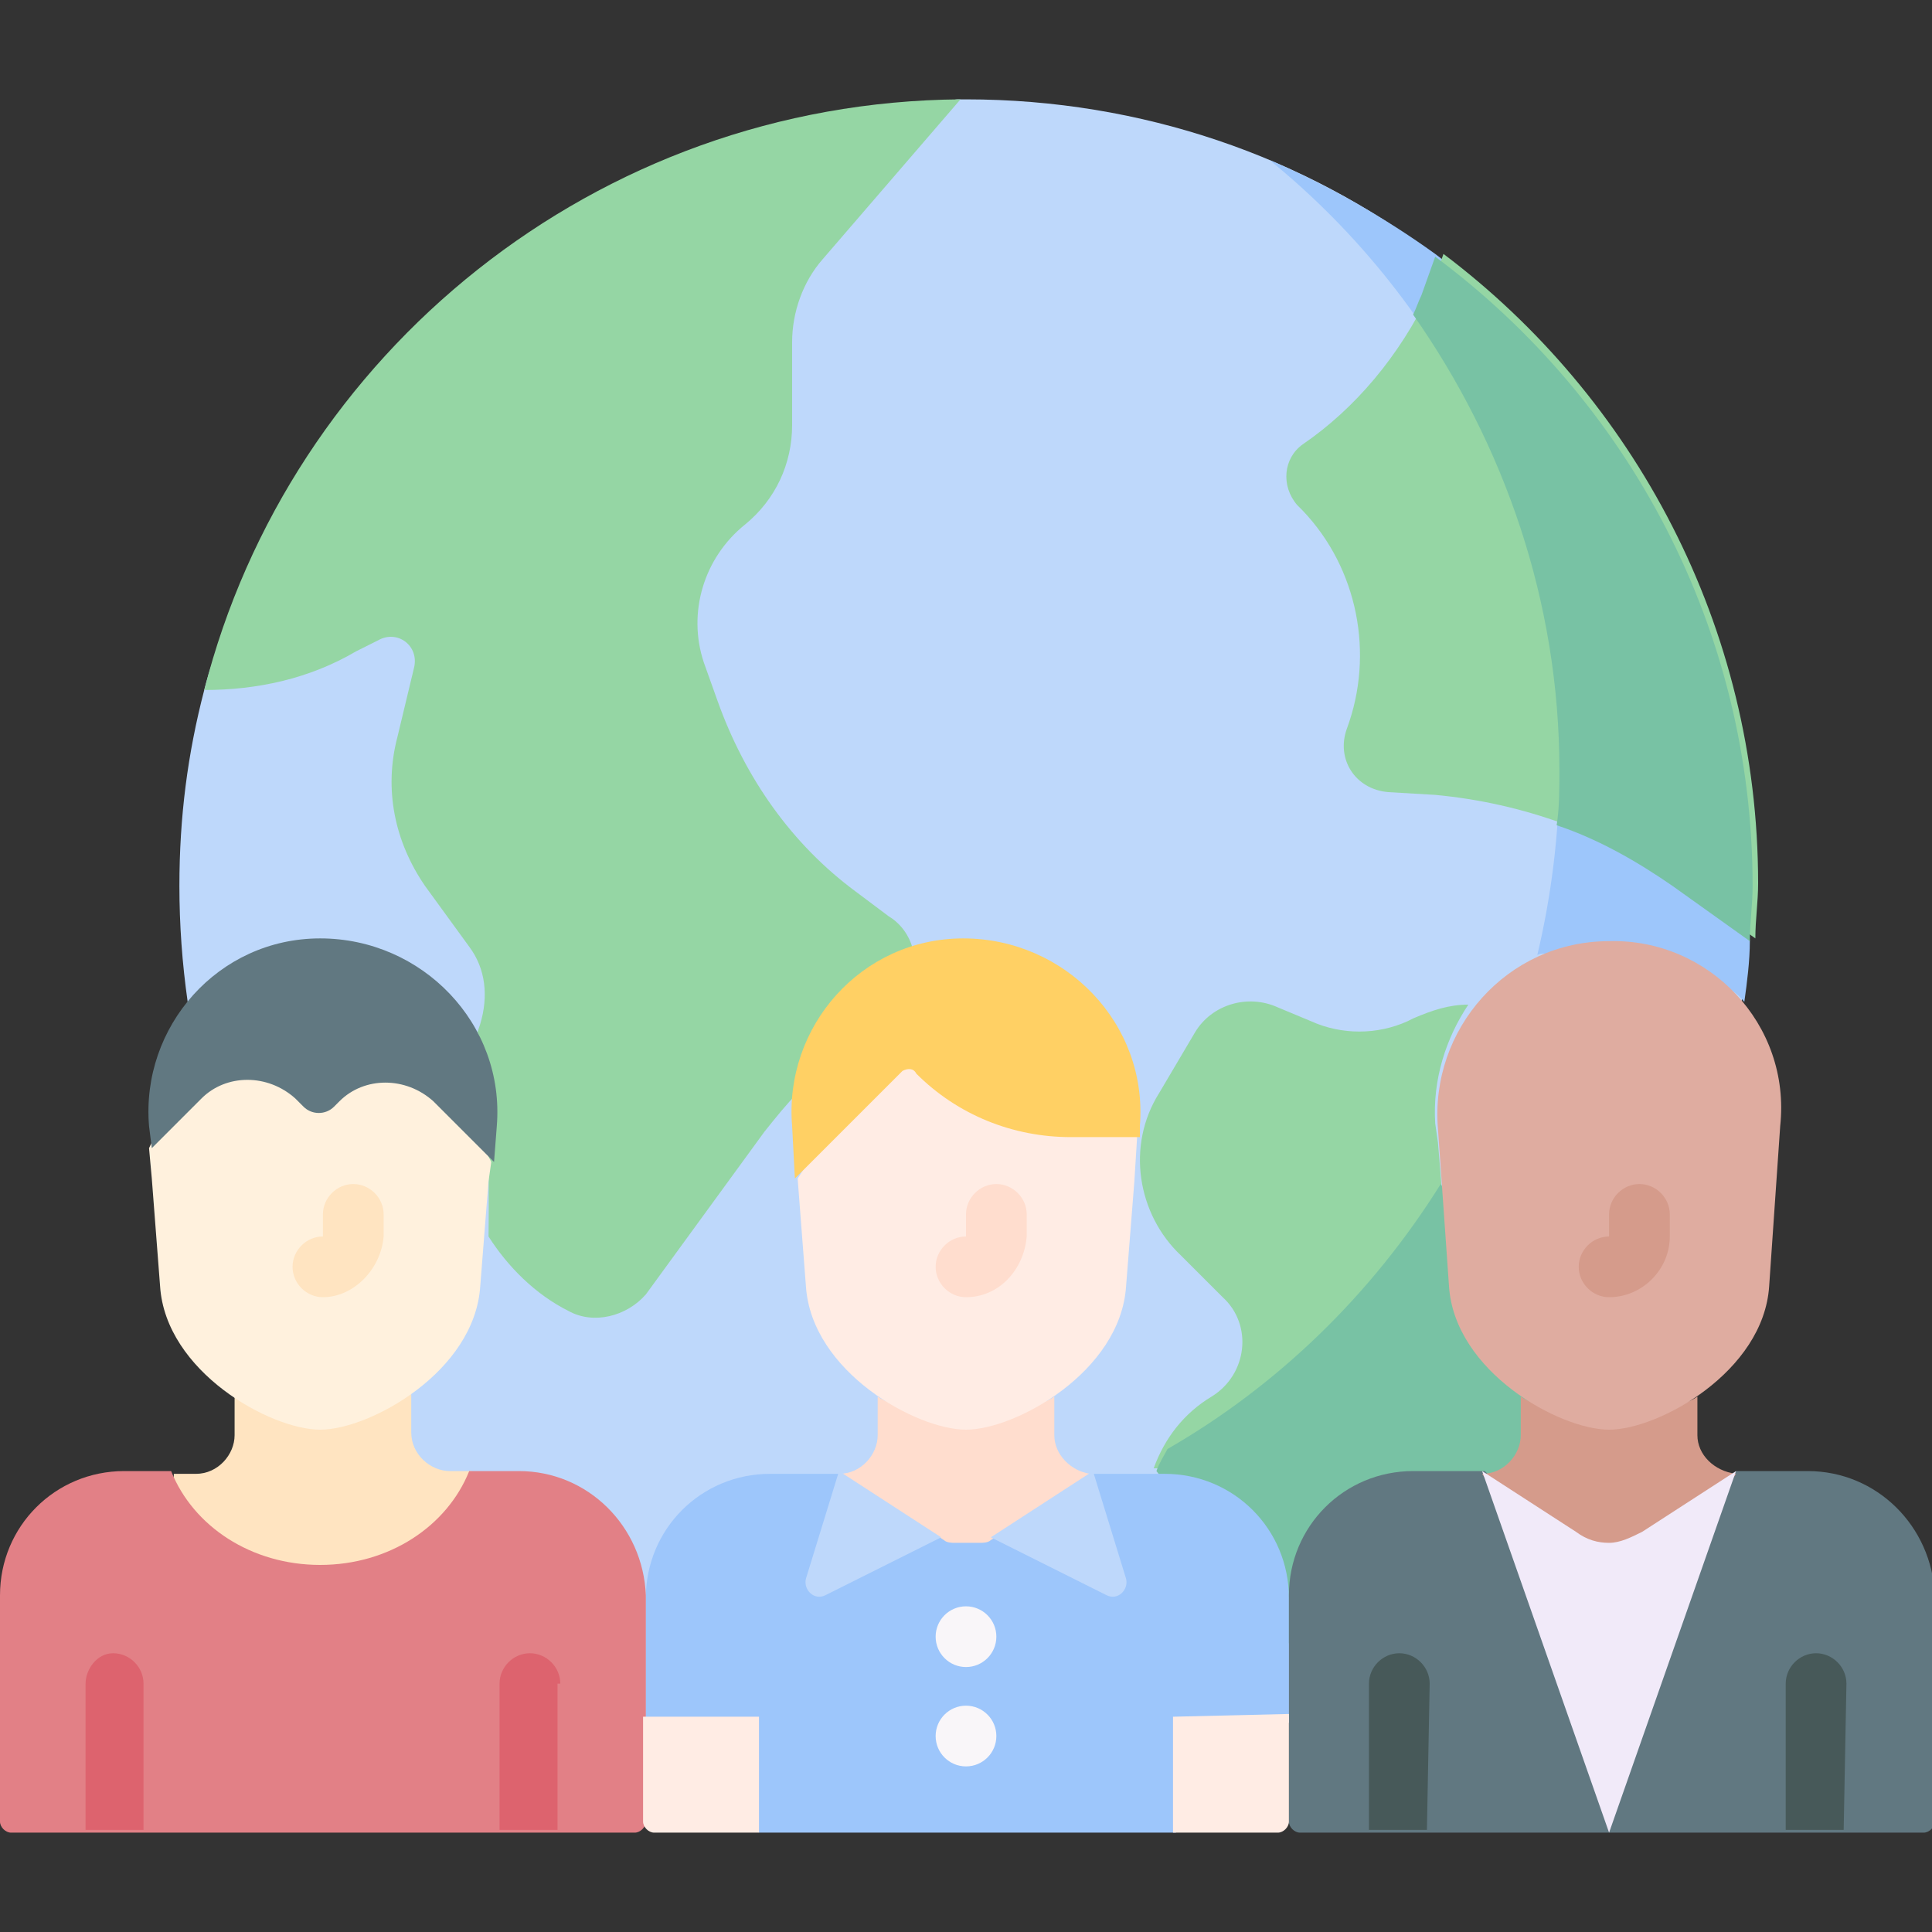 <?xml version="1.0" encoding="utf-8"?>
<!-- Generator: Adobe Illustrator 26.5.0, SVG Export Plug-In . SVG Version: 6.00 Build 0)  -->
<svg version="1.1" id="Capa_1" xmlns="http://www.w3.org/2000/svg" xmlns:xlink="http://www.w3.org/1999/xlink" x="0px" y="0px"
	 width="70px" height="70px" viewBox="0 0 70 70" style="enable-background:new 0 0 70 70;" xml:space="preserve">
<rect x="0" y="0" width="70" height="70" fill="#333333" stroke="none"/>
<style type="text/css">
	.st0{fill:#BED8FB;}
	.st1{fill:#9DC6FB;}
	.st2{fill:#95D6A4;}
	.st3{fill:#78C2A4;}
	.st4{fill:#FFDDCE;}
	.st5{fill:#FFE4C1;}
	.st6{fill:#617881;}
	.st7{fill:#D59B8B;}
	.st8{fill:#F1EAF9;}
	.st9{fill:#E28086;}
	.st10{fill:#FFF1DD;}
	.st11{fill:#FFECE4;}
	.st12{fill:#DFACA0;}
	.st13{fill:#DD636E;}
	.st14{fill:#475959;}
	.st15{fill:#FFD064;}
	.st16{fill:#F9F6F9;}
</style>
<g>
	<path class="st0" d="M35,3.6c-0.1,0-0.2,0-0.3,0c-0.8,0-11.3,4.3-16.2,8.3C14,15.7,8.9,19.1,7.4,25c-0.6,2.3-0.9,4.6-0.9,7.1
		c0,1.4,0.1,2.8,0.3,4.2l5.4,17l1.6,5.5l10,4.8l29.1-1.5l10.2-25.8c0.1-0.7,0.2-1.5,0.2-2.2c0-0.7-1-2-1-2.7c0-9.3-3.5-17-10.4-22.2
		C47.3,5.7,41.4,3.6,35,3.6L35,3.6z"/>
	<path class="st1" d="M46,5.8C52.4,11,56.5,19,56.5,27.9c0,2.3-0.3,4.6-0.8,6.7c0.8-0.4,1.7,1.7,2.7,1.7c2,0,3.7-1.4,4.8,0
		c0.1-0.7,0.2-1.5,0.2-2.2c0-0.7-4.4-19.7-11.4-24.9C50.2,7.9,48.1,6.7,46,5.8z"/>
	<path class="st2" d="M47.2,16.1c-0.7,0.5-0.8,1.5-0.2,2.2l0.2,0.2c2,2.1,2.6,5.2,1.6,7.9c-0.4,1.1,0.3,2.2,1.5,2.3l1.7,0.1
		c3.2,0.3,6.2,1.4,8.8,3.2l2.8,2c0-0.7,0.1-1.3,0.1-2c0-9.3-4.5-17.6-11.4-22.8l-0.5,1.4C50.7,12.9,49.1,14.8,47.2,16.1z"/>
	<path class="st3" d="M52,9.3l-0.5,1.4c-0.1,0.2-0.2,0.5-0.3,0.7c3.3,4.7,5.3,10.4,5.3,16.5c0,0.7,0,1.4-0.1,2
		c1.5,0.5,2.9,1.3,4.2,2.2l2.8,2c0-0.7,0.1-1.3,0.1-2C63.5,22.8,59,14.5,52,9.3L52,9.3z"/>
	<path class="st2" d="M12.9,23.6l0.8-0.4c0.7-0.4,1.5,0.2,1.3,1l-0.6,2.5c-0.5,1.9-0.1,3.8,1,5.4l1.6,2.2c0.6,0.8,0.7,1.8,0.4,2.8
		l-0.1,0.3c0.5,1,0.4,7.4,0.4,7.4c0.7,1.1,1.7,2.1,2.9,2.7c0.9,0.5,2.1,0.2,2.8-0.6l4.3-5.9c0.4-0.5,0.8-1,1.2-1.4
		c1.1-1.5,2.9-2.8,4.2-5.1c-0.1-0.5-0.4-1-0.9-1.3l-1.2-0.9c-2.3-1.7-4-4.1-5-6.9L25.5,24c-0.6-1.8,0-3.8,1.5-5
		c1.1-0.9,1.7-2.2,1.7-3.6v-3c0-1.1,0.4-2.2,1.1-3l5-5.8C21.6,3.7,10.5,12.8,7.4,25C9.3,25,11.2,24.6,12.9,23.6L12.9,23.6z"/>
	<path class="st2" d="M53.8,53.3c0.7,0,1.3-0.6,1.3-1.4v-1.4c0,0,0,0,0,0c-1.3-0.9-2.5-2.3-2.6-4l-0.3-3.9l-0.1-1.2l-0.1-0.7
		c-0.1-1.6,0.4-3.1,1.2-4.3c-0.7,0-1.3,0.2-2,0.5l-0.2,0.1c-1.1,0.5-2.4,0.5-3.5,0l-1.2-0.5c-1.1-0.5-2.4-0.1-3,0.9l-1.3,2.2
		c-1.2,1.9-0.8,4.4,0.8,5.9l1.5,1.5c1.1,1,0.9,2.8-0.4,3.6c-1,0.6-1.7,1.5-2.1,2.6h0.2c2.5,0,4.5,2,4.5,4.5c0-2.5,2-4.5,4.5-4.5
		L53.8,53.3L53.8,53.3z"/>
	<path class="st3" d="M55.5,56c0.7,0,1.8-6.2,1.8-6.2c-1.3-0.9-5.1-6.9-5.1-6.9c-2.5,4-5.9,7.3-9.9,9.6c-0.1,0.2-0.3,0.5-0.4,0.8
		c0,0,4,5,4,7.5C46,58.3,55.5,56,55.5,56L55.5,56z"/>
	<path class="st4" d="M38.2,52v-1.4c-1.1,0.8-5.3,0.8-6.4,0V52c0,0.7-0.6,1.4-1.4,1.4l3.9,4.5h1.3l3.9-4.5
		C38.8,53.3,38.2,52.7,38.2,52z"/>
	<path class="st5" d="M11.7,58c2.5,0,5-2.8,5.4-4.7h-0.8c-0.7,0-1.4-0.6-1.4-1.4v-1.4c-1.1,0.8-5.3,0.8-6.4,0V52
		c0,0.7-0.6,1.4-1.4,1.4H6.3C6.1,55.6,9.2,58,11.7,58z"/>
	<circle cx="35" cy="59.3" r="1.1"/>
	<circle cx="35" cy="62.9" r="1.1"/>
	<circle cx="35" cy="59.3" r="1.1"/>
	<circle cx="35" cy="62.9" r="1.1"/>
	<g>
		<path class="st1" d="M46.7,62.2v-4.3c0-2.5-2-4.5-4.5-4.5h-2.6l-3.7,2.4c-0.1,0.1-0.3,0.1-0.4,0.1h-0.9c-0.1,0-0.3,0-0.4-0.1
			l-3.7-2.4h-2.6c-2.5,0-4.5,2-4.5,4.5v4.3l4.1,4.2h15.1L46.7,62.2z"/>
		<path class="st1" d="M26.4,65.3c-0.6,0-1.1-0.5-1.1-1.1V61c0-0.6,0.5-1.1,1.1-1.1c0.6,0,1.1,0.5,1.1,1.1v3.2
			C27.5,64.9,27,65.3,26.4,65.3L26.4,65.3z"/>
		<path class="st1" d="M43.6,65.6c-0.6,0-1.1-0.5-1.1-1.1V61c0-0.6,0.5-1.1,1.1-1.1c0.6,0,1.1,0.5,1.1,1.1v3.5
			C44.7,65.2,44.2,65.6,43.6,65.6z"/>
	</g>
	<path class="st6" d="M65.5,53.3h-2.6l-3.9,4h-1.3l-3.9-4h-2.6c-2.5,0-4.5,2-4.5,4.5V66c0,0.2,0.2,0.4,0.4,0.4h22.6
		c0.2,0,0.4-0.2,0.4-0.4v-8.2C70,55.3,68,53.3,65.5,53.3L65.5,53.3z"/>
	<path class="st7" d="M61.5,52v-1.4c-1.1,0.8-5.3,0.8-6.4,0V52c0,0.7-0.6,1.4-1.4,1.4l4.6,6.7l4.6-6.7C62.1,53.3,61.5,52.7,61.5,52z
		"/>
	<path class="st0" d="M30.4,53.3l-1.2,3.9c-0.1,0.4,0.3,0.8,0.7,0.6l4.2-2.1L30.4,53.3z"/>
	<path class="st0" d="M39.6,53.3l1.2,3.9c0.1,0.4-0.3,0.8-0.7,0.6l-4.2-2.1L39.6,53.3z"/>
	<path class="st8" d="M59.5,55.5c-0.4,0.2-0.8,0.4-1.2,0.4c-0.4,0-0.8-0.1-1.2-0.4l-3.4-2.2l4.6,13.1l4.6-13.1L59.5,55.5z"/>
	<path class="st9" d="M18.8,53.3H17c-0.8,2-2.9,3.4-5.4,3.4s-4.6-1.4-5.4-3.4H4.5c-2.5,0-4.5,2-4.5,4.5V66c0,0.2,0.2,0.4,0.4,0.4H23
		c0.2,0,0.4-0.2,0.4-0.4v-8.2C23.3,55.3,21.3,53.3,18.8,53.3L18.8,53.3z"/>
	<path class="st10" d="M15.6,37.9c-0.9-0.9-7.4-1-8.4-0.1l-1.8,3.8l0.1,1.1l0.3,3.9c0.2,3.1,4,5.2,5.8,5.2s5.6-2.1,5.8-5.2l0.3-3.8
		l0.1-0.7L15.6,37.9z"/>
	<path class="st11" d="M32.8,36.7l-3.9,6l0,0l0.3,3.9c0.2,3.1,4,5.2,5.8,5.2s5.6-2.1,5.8-5.2l0.3-3.8l0.1-1.6
		C41.2,41.2,34.3,38.3,32.8,36.7L32.8,36.7z"/>
	<path class="st12" d="M58.3,34.1c-3.7,0-6.5,3.2-6.2,6.8l0.4,5.7c0.2,3.1,4,5.2,5.8,5.2c1.8,0,5.6-2.1,5.8-5.2l0.4-5.8
		C64.9,37.1,61.9,34,58.3,34.1L58.3,34.1z"/>
	<path class="st13" d="M5.2,61c0-0.6-0.5-1.1-1.1-1.1S3.1,60.5,3.1,61v5.3h2.1V61z"/>
	<path class="st13" d="M20.3,61c0-0.6-0.5-1.1-1.1-1.1c-0.6,0-1.1,0.5-1.1,1.1v5.3h2.1V61z"/>
	<path class="st5" d="M11.7,47c-0.6,0-1.1-0.5-1.1-1.1c0-0.6,0.5-1.1,1.1-1.1c0,0,0,0,0,0v-0.8c0-0.6,0.5-1.1,1.1-1.1
		c0.6,0,1.1,0.5,1.1,1.1v0.8C13.8,46,12.8,47,11.7,47L11.7,47z"/>
	<path class="st4" d="M35,47c-0.6,0-1.1-0.5-1.1-1.1c0-0.6,0.5-1.1,1.1-1.1c0,0,0,0,0,0v-0.8c0-0.6,0.5-1.1,1.1-1.1
		c0.6,0,1.1,0.5,1.1,1.1v0.8C37.1,46,36.2,47,35,47L35,47z"/>
	<path class="st14" d="M51.8,61c0-0.6-0.5-1.1-1.1-1.1c-0.6,0-1.1,0.5-1.1,1.1v5.3h2.1L51.8,61z"/>
	<path class="st14" d="M66.9,61c0-0.6-0.5-1.1-1.1-1.1c-0.6,0-1.1,0.5-1.1,1.1v5.3h2.1L66.9,61z"/>
	<path class="st7" d="M58.3,47c-0.6,0-1.1-0.5-1.1-1.1c0-0.6,0.5-1.1,1.1-1.1c0,0,0,0,0,0v-0.8c0-0.6,0.5-1.1,1.1-1.1
		s1.1,0.5,1.1,1.1v0.8C60.5,46,59.5,47,58.3,47L58.3,47z"/>
	<path class="st6" d="M10.7,39.8l0.3,0.3c0.3,0.3,0.8,0.3,1.1,0l0.2-0.2c0.9-0.9,2.4-0.9,3.4,0l2.2,2.2l0.1-1.3
		c0.3-3.7-2.7-6.8-6.4-6.8c-3.7,0-6.5,3.2-6.2,6.8l0.1,0.8l1.8-1.8C8.2,38.9,9.7,38.9,10.7,39.8L10.7,39.8z"/>
	<path class="st15" d="M33.2,38.9c1.5,1.5,3.5,2.3,5.6,2.3h2.5l0-0.4c0.3-3.7-2.7-6.8-6.4-6.8c-3.7,0-6.5,3.2-6.2,6.8l0.1,1.9
		l3.9-3.9C32.9,38.7,33.1,38.7,33.2,38.9L33.2,38.9z"/>
	<path class="st11" d="M23.3,62.2V66c0,0.2,0.2,0.4,0.4,0.4h3.8v-4.2L23.3,62.2z"/>
	<path class="st11" d="M42.5,62.2v4.2h3.8c0.2,0,0.4-0.2,0.4-0.4v-3.9L42.5,62.2z"/>
	<circle class="st16" cx="35" cy="59.3" r="1.1"/>
	<circle class="st16" cx="35" cy="62.9" r="1.1"/>
</g>
</svg>
